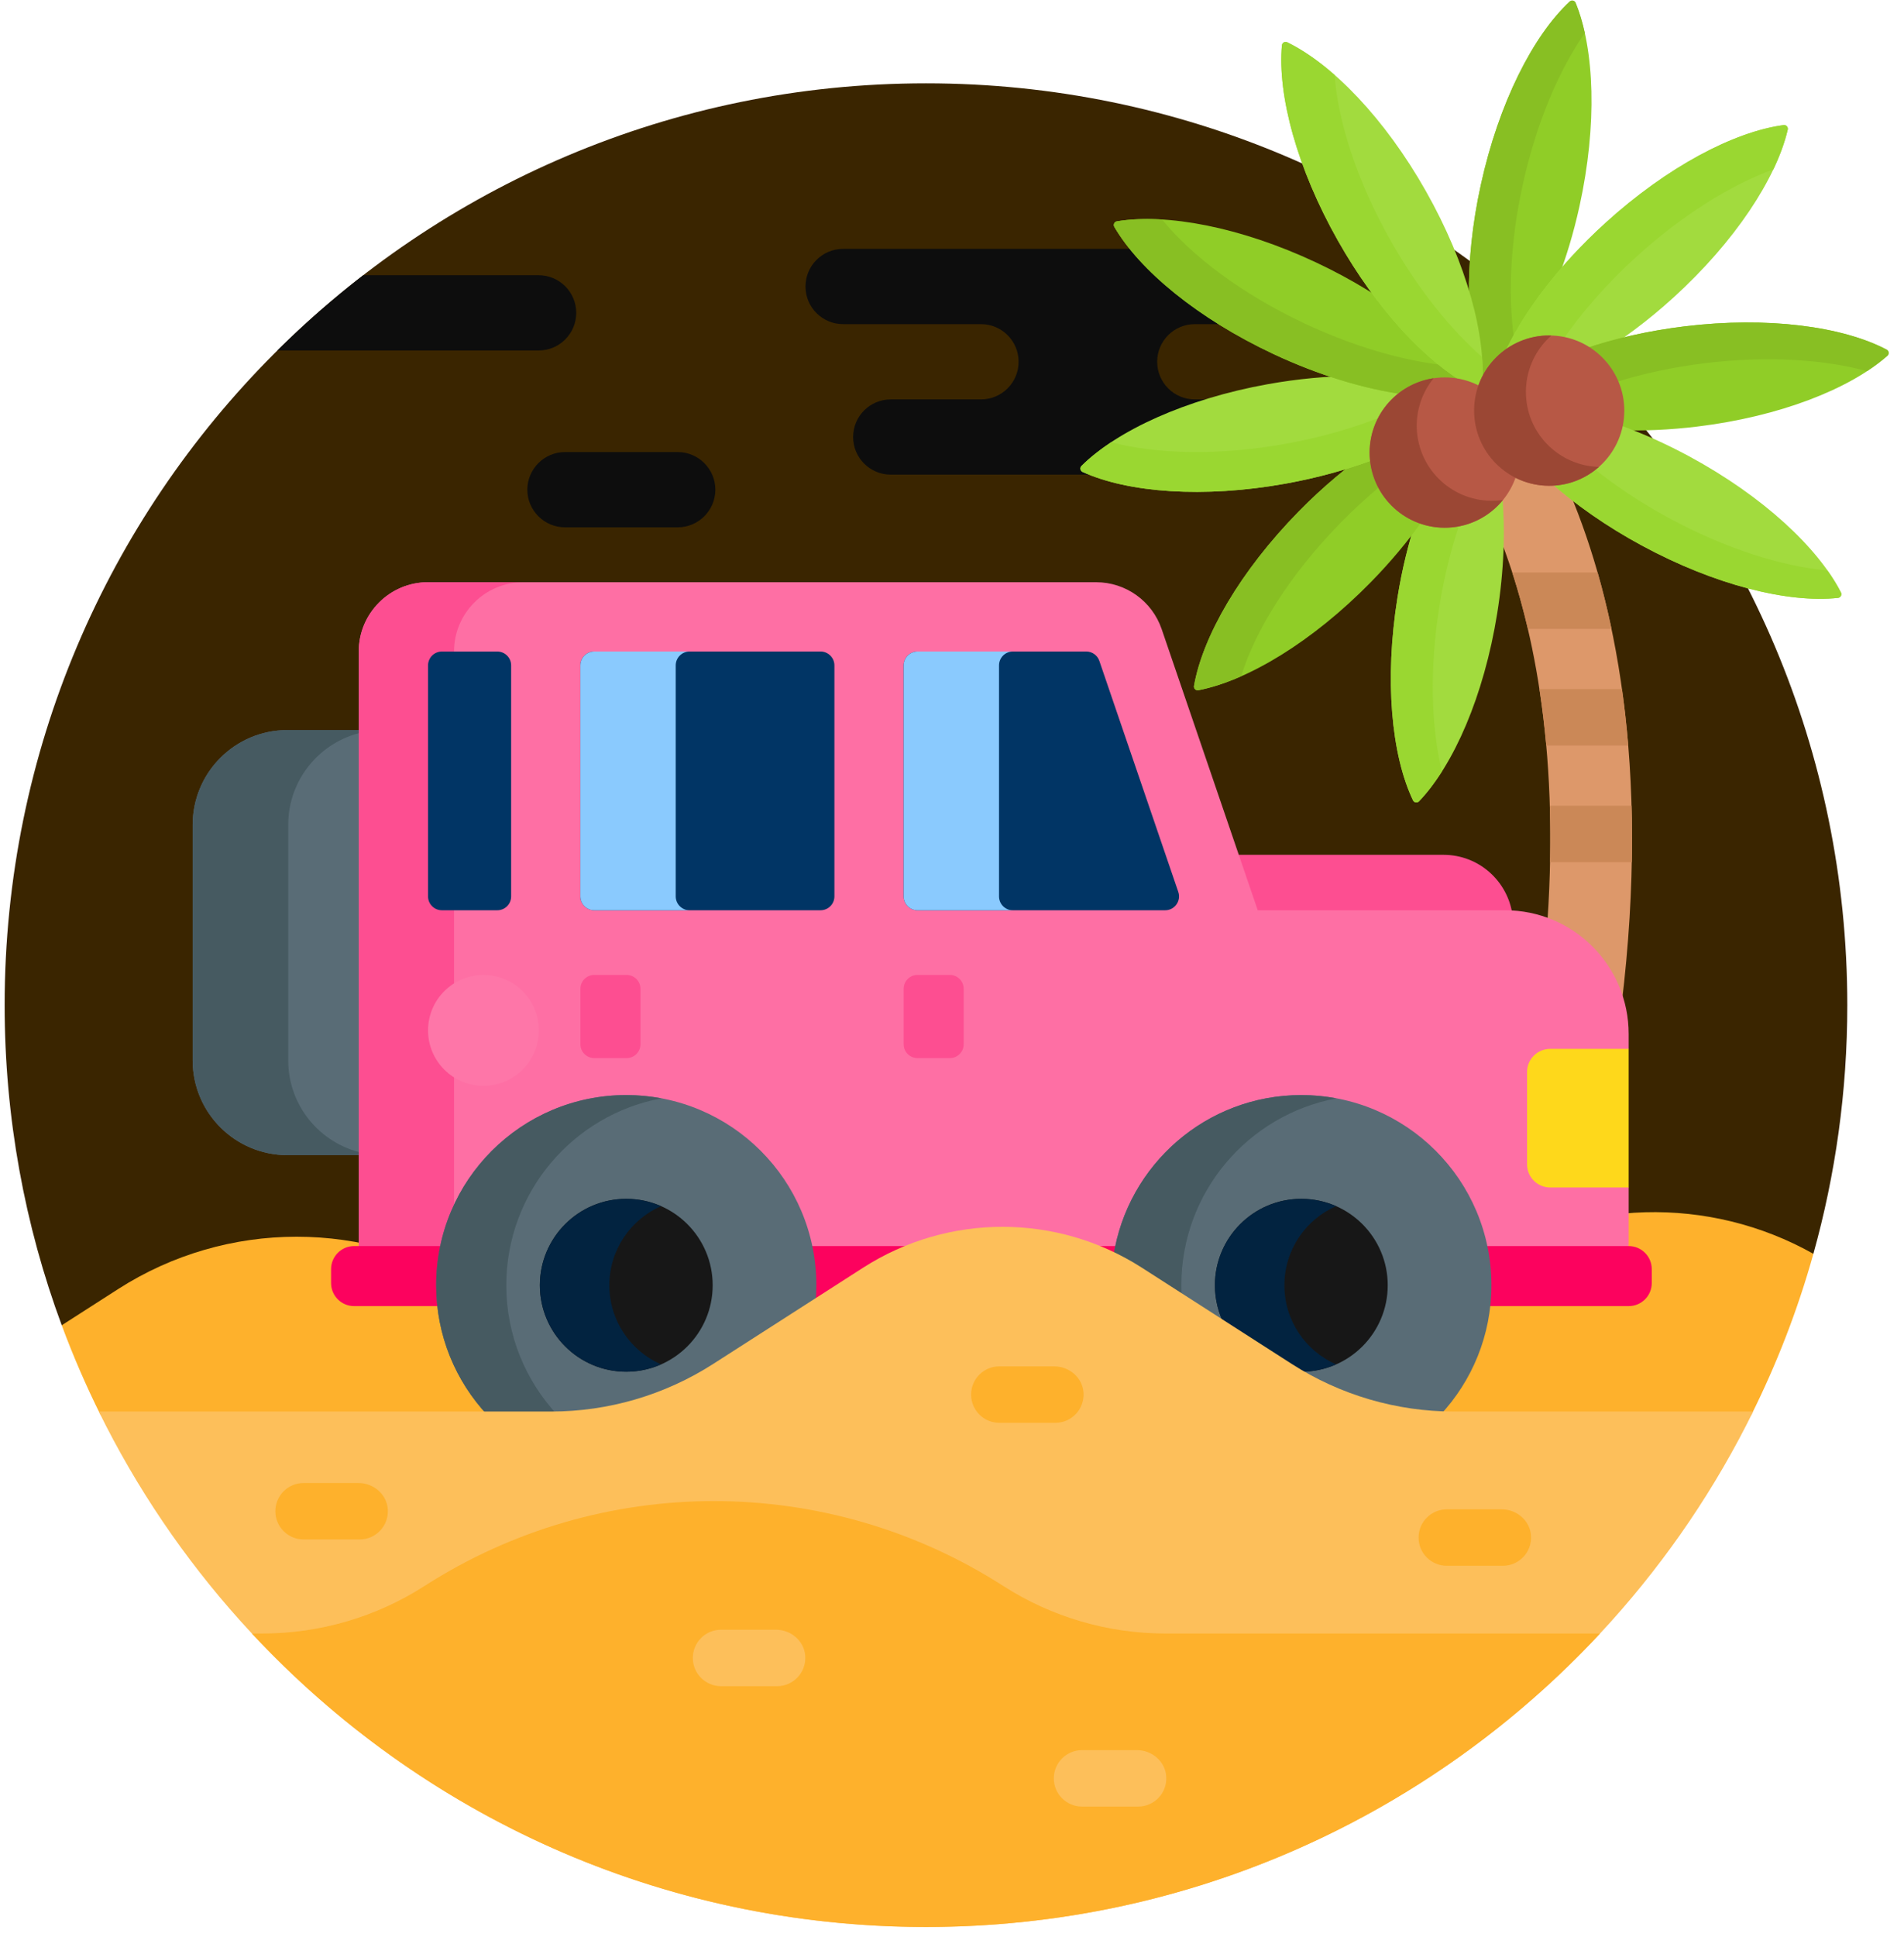 <svg width="59" height="60" viewBox="0 0 59 60" fill="none" xmlns="http://www.w3.org/2000/svg">
<path d="M2.049 41.096L3.723 40.023C5.358 38.973 7.249 38.419 9.192 38.419C11.135 38.419 13.027 38.973 14.662 40.023L19.916 43.393L19.969 43.376C20.744 43.126 21.481 42.778 22.162 42.342L26.809 39.36C28.082 38.544 29.553 38.112 31.065 38.112C32.577 38.112 34.048 38.544 35.32 39.36L39.968 42.342C40.119 42.438 40.281 42.535 40.463 42.637L40.524 42.671L45.881 39.234C47.489 38.203 49.347 37.658 51.257 37.658C52.935 37.658 54.595 38.086 56.064 38.895L56.192 38.831C56.876 36.382 57.243 33.8 57.243 31.131C57.243 15.363 44.461 2.581 28.694 2.581C12.926 2.581 0.144 15.363 0.144 31.131C0.144 34.617 0.769 37.957 1.913 41.045L2.049 41.096Z" fill="#3A2500"/>
<path d="M22.167 15.167C22.167 14.526 21.643 14.001 21.002 14.001H17.506C16.865 14.001 16.341 14.526 16.341 15.167C16.341 15.807 16.865 16.332 17.506 16.332H21.002C21.643 16.332 22.167 15.807 22.167 15.167Z" fill="#0D0D0D"/>
<path d="M33.593 14.511C34.479 13.632 35.979 12.87 37.759 12.37H37.023C36.379 12.37 35.858 11.848 35.858 11.204C35.858 10.561 36.379 10.039 37.023 10.039H37.977C36.803 9.328 35.823 8.52 35.154 7.708H26.125C25.482 7.708 24.96 8.23 24.96 8.874C24.96 9.517 25.482 10.039 26.125 10.039H30.398C31.042 10.039 31.564 10.561 31.564 11.204C31.564 11.848 31.042 12.37 30.398 12.37H27.601C26.958 12.37 26.436 12.891 26.436 13.535C26.436 14.178 26.958 14.7 27.601 14.7H34.081C33.908 14.643 33.745 14.579 33.593 14.511Z" fill="#0D0D0D"/>
<path d="M16.69 10.855C17.334 10.855 17.856 10.333 17.856 9.69C17.856 9.046 17.334 8.524 16.69 8.524H11.257C10.322 9.246 9.433 10.025 8.596 10.855H16.69Z" fill="#0D0D0D"/>
<path d="M48.235 14.95L48.199 14.918L48.151 14.921C48.142 14.922 48.112 14.926 48.106 14.926C48.072 14.927 48.038 14.928 48.005 14.928C47.658 14.928 47.325 14.849 47.014 14.692L46.896 14.633L46.851 14.757C46.766 14.998 46.638 15.221 46.471 15.423L46.442 15.459L46.445 15.506C46.474 15.878 46.484 16.265 46.48 16.66C47.458 19.166 48.327 23.033 47.95 28.549C49.084 28.979 49.954 29.948 50.246 31.141C51.164 23.61 49.987 18.478 48.658 15.299C48.514 15.184 48.372 15.068 48.235 14.95Z" fill="#DD986A"/>
<path d="M49.506 17.73H46.862C47.034 18.264 47.198 18.846 47.345 19.478H49.937C49.807 18.858 49.662 18.276 49.506 17.73Z" fill="#CB8857"/>
<path d="M50.261 21.342H47.703C47.788 21.895 47.859 22.477 47.914 23.09H50.456C50.405 22.482 50.34 21.9 50.261 21.342Z" fill="#CB8857"/>
<path d="M48.032 26.703H50.566C50.577 26.101 50.575 25.518 50.559 24.955H48.025C48.042 25.516 48.045 26.098 48.032 26.703Z" fill="#CB8857"/>
<path d="M47.322 10.617C47.999 9.505 48.581 8.041 48.944 6.388C49.499 3.865 49.413 1.526 48.825 0.089C48.795 0.015 48.699 -0.006 48.641 0.048C47.504 1.106 46.444 3.193 45.889 5.716C45.35 8.166 45.417 10.441 45.959 11.887C46.203 11.29 46.7 10.82 47.322 10.617Z" fill="#90CD27"/>
<path d="M46.961 10.772C46.717 9.39 46.772 7.605 47.187 5.716C47.604 3.823 48.305 2.175 49.109 1.023C49.034 0.681 48.94 0.368 48.825 0.089C48.795 0.015 48.699 -0.006 48.641 0.048C47.504 1.106 46.444 3.193 45.889 5.716C45.35 8.166 45.417 10.441 45.959 11.887C46.154 11.411 46.509 11.016 46.961 10.772Z" fill="#88BF23"/>
<path d="M55.27 3.874C53.731 4.079 51.659 5.169 49.747 6.906C48.263 8.253 47.161 9.733 46.575 11.036C46.936 10.728 47.397 10.532 47.906 10.509C47.94 10.507 47.974 10.507 48.008 10.507C48.552 10.507 49.05 10.704 49.435 11.031C50.235 10.55 51.056 9.943 51.85 9.221C53.762 7.485 55.045 5.526 55.398 4.014C55.416 3.936 55.349 3.863 55.27 3.874Z" fill="#A2DB3E"/>
<path d="M55.27 3.874C53.731 4.079 51.659 5.169 49.747 6.906C48.263 8.253 47.161 9.733 46.575 11.036C46.936 10.728 47.397 10.532 47.906 10.509C47.94 10.507 47.974 10.507 48.008 10.507C48.148 10.507 48.284 10.521 48.417 10.545C49.013 9.677 49.789 8.785 50.715 7.945C52.133 6.656 53.64 5.725 54.952 5.246C55.157 4.814 55.308 4.399 55.398 4.014C55.416 3.936 55.349 3.863 55.27 3.874Z" fill="#9AD731"/>
<path d="M58.464 10.829C57.09 10.107 54.769 9.797 52.205 10.107C51.079 10.244 50.028 10.485 49.105 10.8C49.74 11.164 50.178 11.833 50.214 12.617C50.225 12.863 50.194 13.1 50.13 13.323C50.903 13.35 51.728 13.316 52.581 13.213C55.146 12.903 57.325 12.047 58.487 11.017C58.547 10.964 58.535 10.867 58.464 10.829Z" fill="#90CD27"/>
<path d="M58.464 10.829C57.09 10.107 54.769 9.797 52.205 10.107C51.079 10.244 50.028 10.485 49.105 10.8C49.518 11.037 49.847 11.403 50.036 11.846C50.888 11.577 51.836 11.369 52.846 11.247C54.744 11.017 56.508 11.128 57.854 11.494C58.088 11.34 58.302 11.181 58.487 11.017C58.547 10.964 58.535 10.867 58.464 10.829Z" fill="#88BF23"/>
<path d="M57.047 18.351C56.343 16.967 54.63 15.371 52.358 14.141C51.62 13.742 50.883 13.414 50.169 13.157C49.972 14.127 49.138 14.879 48.105 14.926C48.08 14.927 48.055 14.927 48.031 14.928C48.815 15.624 49.776 16.301 50.869 16.892C53.14 18.122 55.413 18.686 56.957 18.518C57.036 18.509 57.083 18.422 57.047 18.351Z" fill="#A2DB3E"/>
<path d="M57.047 18.351C56.934 18.128 56.792 17.9 56.628 17.669C55.212 17.541 53.465 16.991 51.717 16.045C50.831 15.566 50.033 15.03 49.344 14.474C48.999 14.739 48.572 14.905 48.105 14.926C48.081 14.927 48.056 14.927 48.031 14.928C48.815 15.624 49.776 16.301 50.869 16.892C53.141 18.122 55.413 18.685 56.957 18.517C57.036 18.509 57.083 18.422 57.047 18.351Z" fill="#9AD731"/>
<path d="M46.401 15.508C46.003 15.944 45.459 16.199 44.869 16.225C44.835 16.227 44.801 16.228 44.767 16.228C44.459 16.228 44.166 16.164 43.899 16.05C43.65 16.804 43.446 17.63 43.305 18.505C42.896 21.055 43.116 23.386 43.785 24.787C43.819 24.859 43.917 24.875 43.972 24.817C45.046 23.696 45.985 21.551 46.394 19C46.605 17.685 46.648 16.429 46.549 15.328C46.503 15.39 46.454 15.45 46.401 15.508Z" fill="#A2DB3E"/>
<path d="M44.604 18.774C44.753 17.842 44.974 16.966 45.246 16.174C45.123 16.201 44.997 16.219 44.869 16.225C44.835 16.227 44.801 16.228 44.767 16.228C44.459 16.228 44.166 16.163 43.899 16.05C43.65 16.804 43.446 17.629 43.305 18.505C42.896 21.055 43.116 23.386 43.785 24.787C43.819 24.859 43.917 24.875 43.972 24.817C44.217 24.561 44.455 24.248 44.682 23.893C44.346 22.52 44.293 20.711 44.604 18.774Z" fill="#9AD731"/>
<path d="M42.56 14.117C42.556 14.04 42.557 13.964 42.562 13.889C41.787 14.416 40.997 15.073 40.242 15.843C38.432 17.686 37.264 19.715 36.999 21.245C36.985 21.323 37.056 21.393 37.134 21.378C38.659 21.084 40.665 19.878 42.475 18.034C43.089 17.408 43.628 16.761 44.084 16.118C43.23 15.842 42.603 15.062 42.56 14.117Z" fill="#90CD27"/>
<path d="M42.56 14.117C42.556 14.04 42.557 13.964 42.562 13.889C41.787 14.416 40.997 15.073 40.242 15.843C38.432 17.686 37.264 19.715 36.999 21.245C36.985 21.323 37.056 21.393 37.134 21.378C37.545 21.299 37.992 21.151 38.461 20.944C38.897 19.515 39.981 17.782 41.546 16.187C41.958 15.767 42.381 15.38 42.805 15.03C42.663 14.755 42.575 14.446 42.56 14.117Z" fill="#88BF23"/>
<path d="M42.56 14.117C42.534 13.527 42.738 12.962 43.136 12.525C43.449 12.184 43.852 11.955 44.295 11.859C42.931 11.571 41.164 11.561 39.282 11.899C36.74 12.357 34.613 13.336 33.512 14.43C33.456 14.487 33.473 14.584 33.546 14.617C34.959 15.259 37.294 15.436 39.836 14.979C40.823 14.801 41.745 14.544 42.571 14.234C42.568 14.195 42.562 14.156 42.56 14.117Z" fill="#A2DB3E"/>
<path d="M42.56 14.117C42.541 13.677 42.649 13.252 42.87 12.884C41.971 13.248 40.944 13.546 39.836 13.745C37.772 14.117 35.844 14.07 34.435 13.695C34.079 13.931 33.767 14.177 33.512 14.431C33.456 14.487 33.473 14.584 33.546 14.617C34.959 15.259 37.294 15.436 39.836 14.979C40.823 14.801 41.745 14.545 42.571 14.234C42.568 14.195 42.562 14.156 42.56 14.117Z" fill="#9AD731"/>
<path d="M44.669 11.808C44.703 11.806 44.737 11.806 44.771 11.806C45.087 11.806 45.387 11.874 45.66 11.993C44.858 10.669 43.079 9.207 40.781 8.128C38.442 7.03 36.141 6.599 34.61 6.855C34.531 6.868 34.489 6.957 34.529 7.026C35.311 8.368 37.113 9.862 39.451 10.96C40.865 11.624 42.265 12.042 43.489 12.214C43.833 11.97 44.238 11.828 44.669 11.808Z" fill="#90CD27"/>
<path d="M44.669 11.808C44.703 11.806 44.737 11.806 44.771 11.806C45.087 11.806 45.388 11.874 45.66 11.994C45.532 11.782 45.379 11.566 45.202 11.35C43.82 11.266 42.136 10.822 40.431 10.021C38.5 9.114 36.936 7.937 36.01 6.799C35.497 6.768 35.024 6.785 34.61 6.855C34.531 6.868 34.489 6.957 34.529 7.026C35.31 8.368 37.113 9.862 39.451 10.96C40.865 11.624 42.264 12.042 43.489 12.214C43.833 11.97 44.238 11.828 44.669 11.808Z" fill="#88BF23"/>
<path d="M45.495 11.929C45.611 11.97 45.723 12.018 45.829 12.076C45.865 12.069 45.895 12.047 45.912 12.014C45.916 12.003 45.918 11.991 45.922 11.98C45.923 11.978 45.923 11.976 45.924 11.974C46.062 10.428 45.457 8.166 44.184 5.918C42.912 3.67 41.285 1.987 39.888 1.31C39.816 1.275 39.73 1.324 39.723 1.403C39.584 2.95 40.189 5.211 41.462 7.459C42.655 9.567 44.16 11.179 45.495 11.929Z" fill="#A2DB3E"/>
<path d="M45.495 11.929C45.611 11.97 45.723 12.018 45.829 12.076C45.865 12.069 45.895 12.047 45.912 12.014C45.916 12.003 45.918 11.991 45.922 11.98C45.923 11.978 45.923 11.976 45.924 11.974C45.949 11.691 45.949 11.383 45.925 11.056C44.939 10.19 43.94 8.95 43.096 7.459C42.057 5.624 41.463 3.779 41.355 2.322C40.855 1.883 40.358 1.538 39.888 1.31C39.816 1.275 39.73 1.324 39.723 1.403C39.584 2.95 40.189 5.211 41.462 7.459C42.655 9.567 44.16 11.179 45.495 11.929Z" fill="#9AD731"/>
<path d="M44.769 16.344C46.054 16.344 47.096 15.302 47.096 14.017C47.096 12.731 46.054 11.689 44.769 11.689C43.483 11.689 42.441 12.731 42.441 14.017C42.441 15.302 43.483 16.344 44.769 16.344Z" fill="#B75845"/>
<path d="M46.334 15.507C45.05 15.566 43.961 14.572 43.903 13.287C43.877 12.693 44.077 12.142 44.425 11.714C43.259 11.887 42.389 12.918 42.444 14.122C42.502 15.406 43.59 16.4 44.874 16.341C45.564 16.31 46.168 15.98 46.572 15.484C46.494 15.496 46.414 15.504 46.334 15.507Z" fill="#9B4734"/>
<path d="M48.006 15.045C49.291 15.045 50.333 14.003 50.333 12.717C50.333 11.432 49.291 10.39 48.006 10.39C46.72 10.39 45.678 11.432 45.678 12.717C45.678 14.003 46.72 15.045 48.006 15.045Z" fill="#B75845"/>
<path d="M47.286 12.242C47.253 11.51 47.562 10.843 48.071 10.393C48.014 10.392 47.958 10.389 47.9 10.392C46.616 10.45 45.622 11.538 45.681 12.822C45.739 14.106 46.827 15.1 48.111 15.042C48.663 15.017 49.161 14.8 49.546 14.461C48.337 14.428 47.341 13.469 47.286 12.242Z" fill="#9B4734"/>
<path d="M17.075 43.833C18.097 43.833 19.104 43.668 20.061 43.348L14.725 39.925C11.354 37.762 7.031 37.762 3.659 39.925L1.913 41.045C2.267 42 2.671 42.93 3.121 43.833H17.075V43.833Z" fill="#FEB12C"/>
<path d="M45.055 43.833H54.264C55.056 42.244 55.706 40.572 56.192 38.832C52.959 37.016 48.967 37.116 45.819 39.136L40.409 42.606C41.825 43.409 43.42 43.833 45.055 43.833Z" fill="#FEB12C"/>
<path d="M38.891 28.308H46.637C46.714 28.308 46.789 28.311 46.865 28.316C46.71 27.275 45.815 26.475 44.731 26.475H38.264L38.891 28.308Z" fill="#FD4E91"/>
<path d="M11.234 22.611H8.905C7.284 22.611 5.97 23.925 5.97 25.546V32.841C5.97 34.462 7.284 35.776 8.905 35.776H11.234L11.234 22.611Z" fill="#596C76"/>
<path d="M11.234 35.707C9.917 35.418 8.931 34.245 8.931 32.841V25.546C8.931 24.142 9.917 22.969 11.234 22.68V22.611H8.905C7.284 22.611 5.97 23.925 5.97 25.546V32.841C5.97 34.462 7.284 35.776 8.905 35.776H11.234L11.234 35.707Z" fill="#465A61"/>
<path d="M48.036 36.661C47.705 36.661 47.437 36.392 47.437 36.062V33.2C47.437 32.87 47.705 32.601 48.036 32.601H50.359L50.468 32.485V32.023C50.468 29.907 48.753 28.192 46.638 28.192H38.974L35.997 19.484C35.7 18.616 34.884 18.032 33.966 18.032H13.264C12.078 18.032 11.117 18.993 11.117 20.178V38.709H50.436C50.457 38.641 50.468 38.569 50.468 38.495V36.778L50.381 36.661H48.036V36.661Z" fill="#FE6FA4"/>
<path d="M16.215 18.032H13.263C12.078 18.032 11.117 18.993 11.117 20.179V38.709H14.069V20.179C14.069 18.993 15.03 18.032 16.215 18.032Z" fill="#FD4E91"/>
<path d="M19.416 32.771H18.415C18.178 32.771 17.985 32.579 17.985 32.342V30.625C17.985 30.387 18.178 30.195 18.415 30.195H19.416C19.654 30.195 19.846 30.387 19.846 30.625V32.342C19.846 32.579 19.654 32.771 19.416 32.771Z" fill="#FD4E91"/>
<path d="M28.432 28.192H36.106C36.4 28.192 36.607 27.902 36.512 27.624L34.066 20.469C34.007 20.295 33.843 20.178 33.66 20.178H28.432C28.195 20.178 28.003 20.371 28.003 20.608V27.763C28.003 28 28.195 28.192 28.432 28.192Z" fill="#013565"/>
<path d="M30.957 27.763V20.608C30.957 20.371 31.149 20.178 31.386 20.178H28.432C28.195 20.178 28.003 20.371 28.003 20.608V27.763C28.003 28 28.195 28.192 28.432 28.192H31.386C31.149 28.192 30.957 28 30.957 27.763Z" fill="#8ACAFE"/>
<path d="M15.41 20.179H13.693C13.456 20.179 13.264 20.371 13.264 20.608V27.763C13.264 28 13.456 28.192 13.693 28.192H15.41C15.647 28.192 15.839 28 15.839 27.763V20.608C15.839 20.371 15.647 20.179 15.41 20.179Z" fill="#013565"/>
<path d="M18.415 28.192H25.426C25.663 28.192 25.856 28 25.856 27.763V20.608C25.856 20.371 25.663 20.178 25.426 20.178H18.415C18.178 20.178 17.985 20.371 17.985 20.608V27.763C17.985 28 18.178 28.192 18.415 28.192Z" fill="#013565"/>
<path d="M20.939 27.763V20.608C20.939 20.371 21.131 20.178 21.369 20.178H18.415C18.178 20.178 17.985 20.371 17.985 20.608V27.763C17.985 28 18.178 28.192 18.415 28.192H21.369C21.132 28.192 20.939 28 20.939 27.763Z" fill="#8ACAFE"/>
<path d="M29.433 32.771H28.431C28.194 32.771 28.002 32.579 28.002 32.342V30.624C28.002 30.387 28.194 30.195 28.431 30.195H29.433C29.67 30.195 29.862 30.387 29.862 30.624V32.342C29.862 32.579 29.67 32.771 29.433 32.771Z" fill="#FD4E91"/>
<path d="M50.468 40.452H10.974C10.579 40.452 10.259 40.132 10.259 39.737V39.308C10.259 38.913 10.579 38.592 10.974 38.592H50.468C50.864 38.592 51.184 38.913 51.184 39.308V39.737C51.184 40.132 50.864 40.452 50.468 40.452Z" fill="#FC025E"/>
<path d="M17.075 43.833C18.882 43.833 20.641 43.317 22.162 42.341L25.271 40.346C25.287 40.168 25.297 39.989 25.297 39.806C25.297 36.553 22.66 33.916 19.406 33.916C16.153 33.916 13.516 36.553 13.516 39.806C13.516 41.364 14.121 42.779 15.109 43.833H17.075Z" fill="#596C76"/>
<path d="M17.075 43.833C17.143 43.833 17.211 43.831 17.279 43.829C16.293 42.776 15.689 41.362 15.689 39.806C15.689 36.925 17.759 34.528 20.493 34.017C20.14 33.952 19.778 33.916 19.406 33.916C16.153 33.916 13.516 36.553 13.516 39.806C13.516 41.364 14.121 42.779 15.109 43.833H17.075Z" fill="#465A61"/>
<path d="M19.407 42.484C20.885 42.484 22.084 41.285 22.084 39.806C22.084 38.328 20.885 37.129 19.407 37.129C17.928 37.129 16.729 38.328 16.729 39.806C16.729 41.285 17.928 42.484 19.407 42.484Z" fill="#171717"/>
<path d="M18.882 39.806C18.882 38.711 19.541 37.77 20.483 37.356C20.153 37.211 19.79 37.129 19.407 37.129C17.928 37.129 16.729 38.328 16.729 39.806C16.729 41.285 17.928 42.484 19.407 42.484C19.79 42.484 20.153 42.402 20.483 42.257C19.541 41.842 18.882 40.902 18.882 39.806Z" fill="#022340"/>
<path d="M35.32 39.36L39.968 42.342C41.37 43.241 42.974 43.749 44.632 43.823C45.613 42.77 46.215 41.359 46.215 39.807C46.215 36.553 43.578 33.916 40.324 33.916C37.379 33.916 34.938 36.079 34.503 38.903C34.783 39.039 35.056 39.191 35.32 39.36Z" fill="#596C76"/>
<path d="M35.321 39.36L36.621 40.194C36.612 40.066 36.607 39.937 36.607 39.806C36.607 36.925 38.677 34.528 41.411 34.018C41.059 33.952 40.696 33.916 40.324 33.916C37.379 33.916 34.938 36.078 34.503 38.903C34.783 39.038 35.056 39.191 35.321 39.36Z" fill="#465A61"/>
<path d="M39.968 42.341C40.042 42.389 40.118 42.435 40.193 42.48C40.237 42.483 40.28 42.484 40.324 42.484C41.803 42.484 43.002 41.285 43.002 39.806C43.002 38.328 41.803 37.129 40.324 37.129C38.845 37.129 37.647 38.328 37.647 39.806C37.647 40.255 37.757 40.677 37.952 41.048L39.968 42.341Z" fill="#171717"/>
<path d="M39.968 42.341C40.042 42.389 40.118 42.435 40.193 42.48C40.237 42.483 40.28 42.484 40.324 42.484C40.707 42.484 41.071 42.402 41.401 42.257C40.458 41.842 39.8 40.902 39.8 39.806C39.8 38.711 40.458 37.77 41.401 37.356C41.071 37.211 40.707 37.129 40.324 37.129C38.845 37.129 37.647 38.328 37.647 39.806C37.647 40.255 37.757 40.677 37.952 41.048L39.968 42.341Z" fill="#022340"/>
<path d="M14.981 33.63C15.929 33.63 16.698 32.861 16.698 31.912C16.698 30.964 15.929 30.195 14.981 30.195C14.033 30.195 13.264 30.964 13.264 31.912C13.264 32.861 14.033 33.63 14.981 33.63Z" fill="#FE76A8"/>
<path d="M50.468 32.485H48.036C47.641 32.485 47.32 32.805 47.32 33.2V36.062C47.32 36.457 47.641 36.778 48.036 36.778H50.468V32.485Z" fill="#FED81B"/>
<path d="M40.03 42.244L35.383 39.262C32.751 37.574 29.378 37.574 26.746 39.262L22.098 42.244C20.599 43.205 18.856 43.717 17.075 43.717H3.062C7.714 53.173 17.443 59.681 28.693 59.681C39.944 59.681 49.673 53.173 54.325 43.717H45.054C43.273 43.717 41.529 43.205 40.03 42.244Z" fill="#FDBF5A"/>
<path d="M7.807 50.592C13.018 56.183 20.447 59.681 28.694 59.681C36.941 59.681 44.37 56.183 49.581 50.592H36.112C34.331 50.592 32.587 50.081 31.088 49.119C25.625 45.614 18.62 45.614 13.156 49.119C11.657 50.081 9.913 50.592 8.132 50.592H7.807Z" fill="#FEB12C"/>
<path d="M24.047 50.475C23.444 50.475 22.824 50.475 22.342 50.475C21.86 50.475 21.469 50.867 21.469 51.349C21.469 51.832 21.86 52.223 22.343 52.223H24.08C24.581 52.223 24.983 51.802 24.953 51.295C24.925 50.828 24.515 50.475 24.047 50.475Z" fill="#FDBF5A"/>
<path d="M35.233 54.204C34.63 54.204 34.01 54.204 33.529 54.204C33.046 54.204 32.655 54.596 32.655 55.078C32.655 55.561 33.047 55.952 33.529 55.952H35.267C35.768 55.952 36.17 55.532 36.139 55.024C36.111 54.557 35.701 54.204 35.233 54.204Z" fill="#FDBF5A"/>
<path d="M32.67 42.318C32.067 42.318 31.447 42.318 30.965 42.318C30.483 42.318 30.092 42.709 30.092 43.192C30.092 43.675 30.483 44.066 30.966 44.066H32.703C33.204 44.066 33.606 43.645 33.576 43.138C33.548 42.671 33.138 42.318 32.67 42.318Z" fill="#FEB12C"/>
<path d="M46.536 46.746C45.933 46.746 45.313 46.746 44.832 46.746C44.349 46.746 43.958 47.138 43.958 47.62C43.958 48.103 44.349 48.494 44.832 48.494H46.57C47.07 48.494 47.473 48.074 47.442 47.566C47.414 47.099 47.004 46.746 46.536 46.746Z" fill="#FEB12C"/>
<path d="M11.111 45.931C10.508 45.931 9.888 45.931 9.407 45.931C8.924 45.931 8.533 46.322 8.533 46.805C8.533 47.287 8.925 47.679 9.407 47.679H11.145C11.646 47.679 12.048 47.258 12.017 46.751C11.989 46.284 11.579 45.931 11.111 45.931Z" fill="#FEB12C"/>
</svg>
